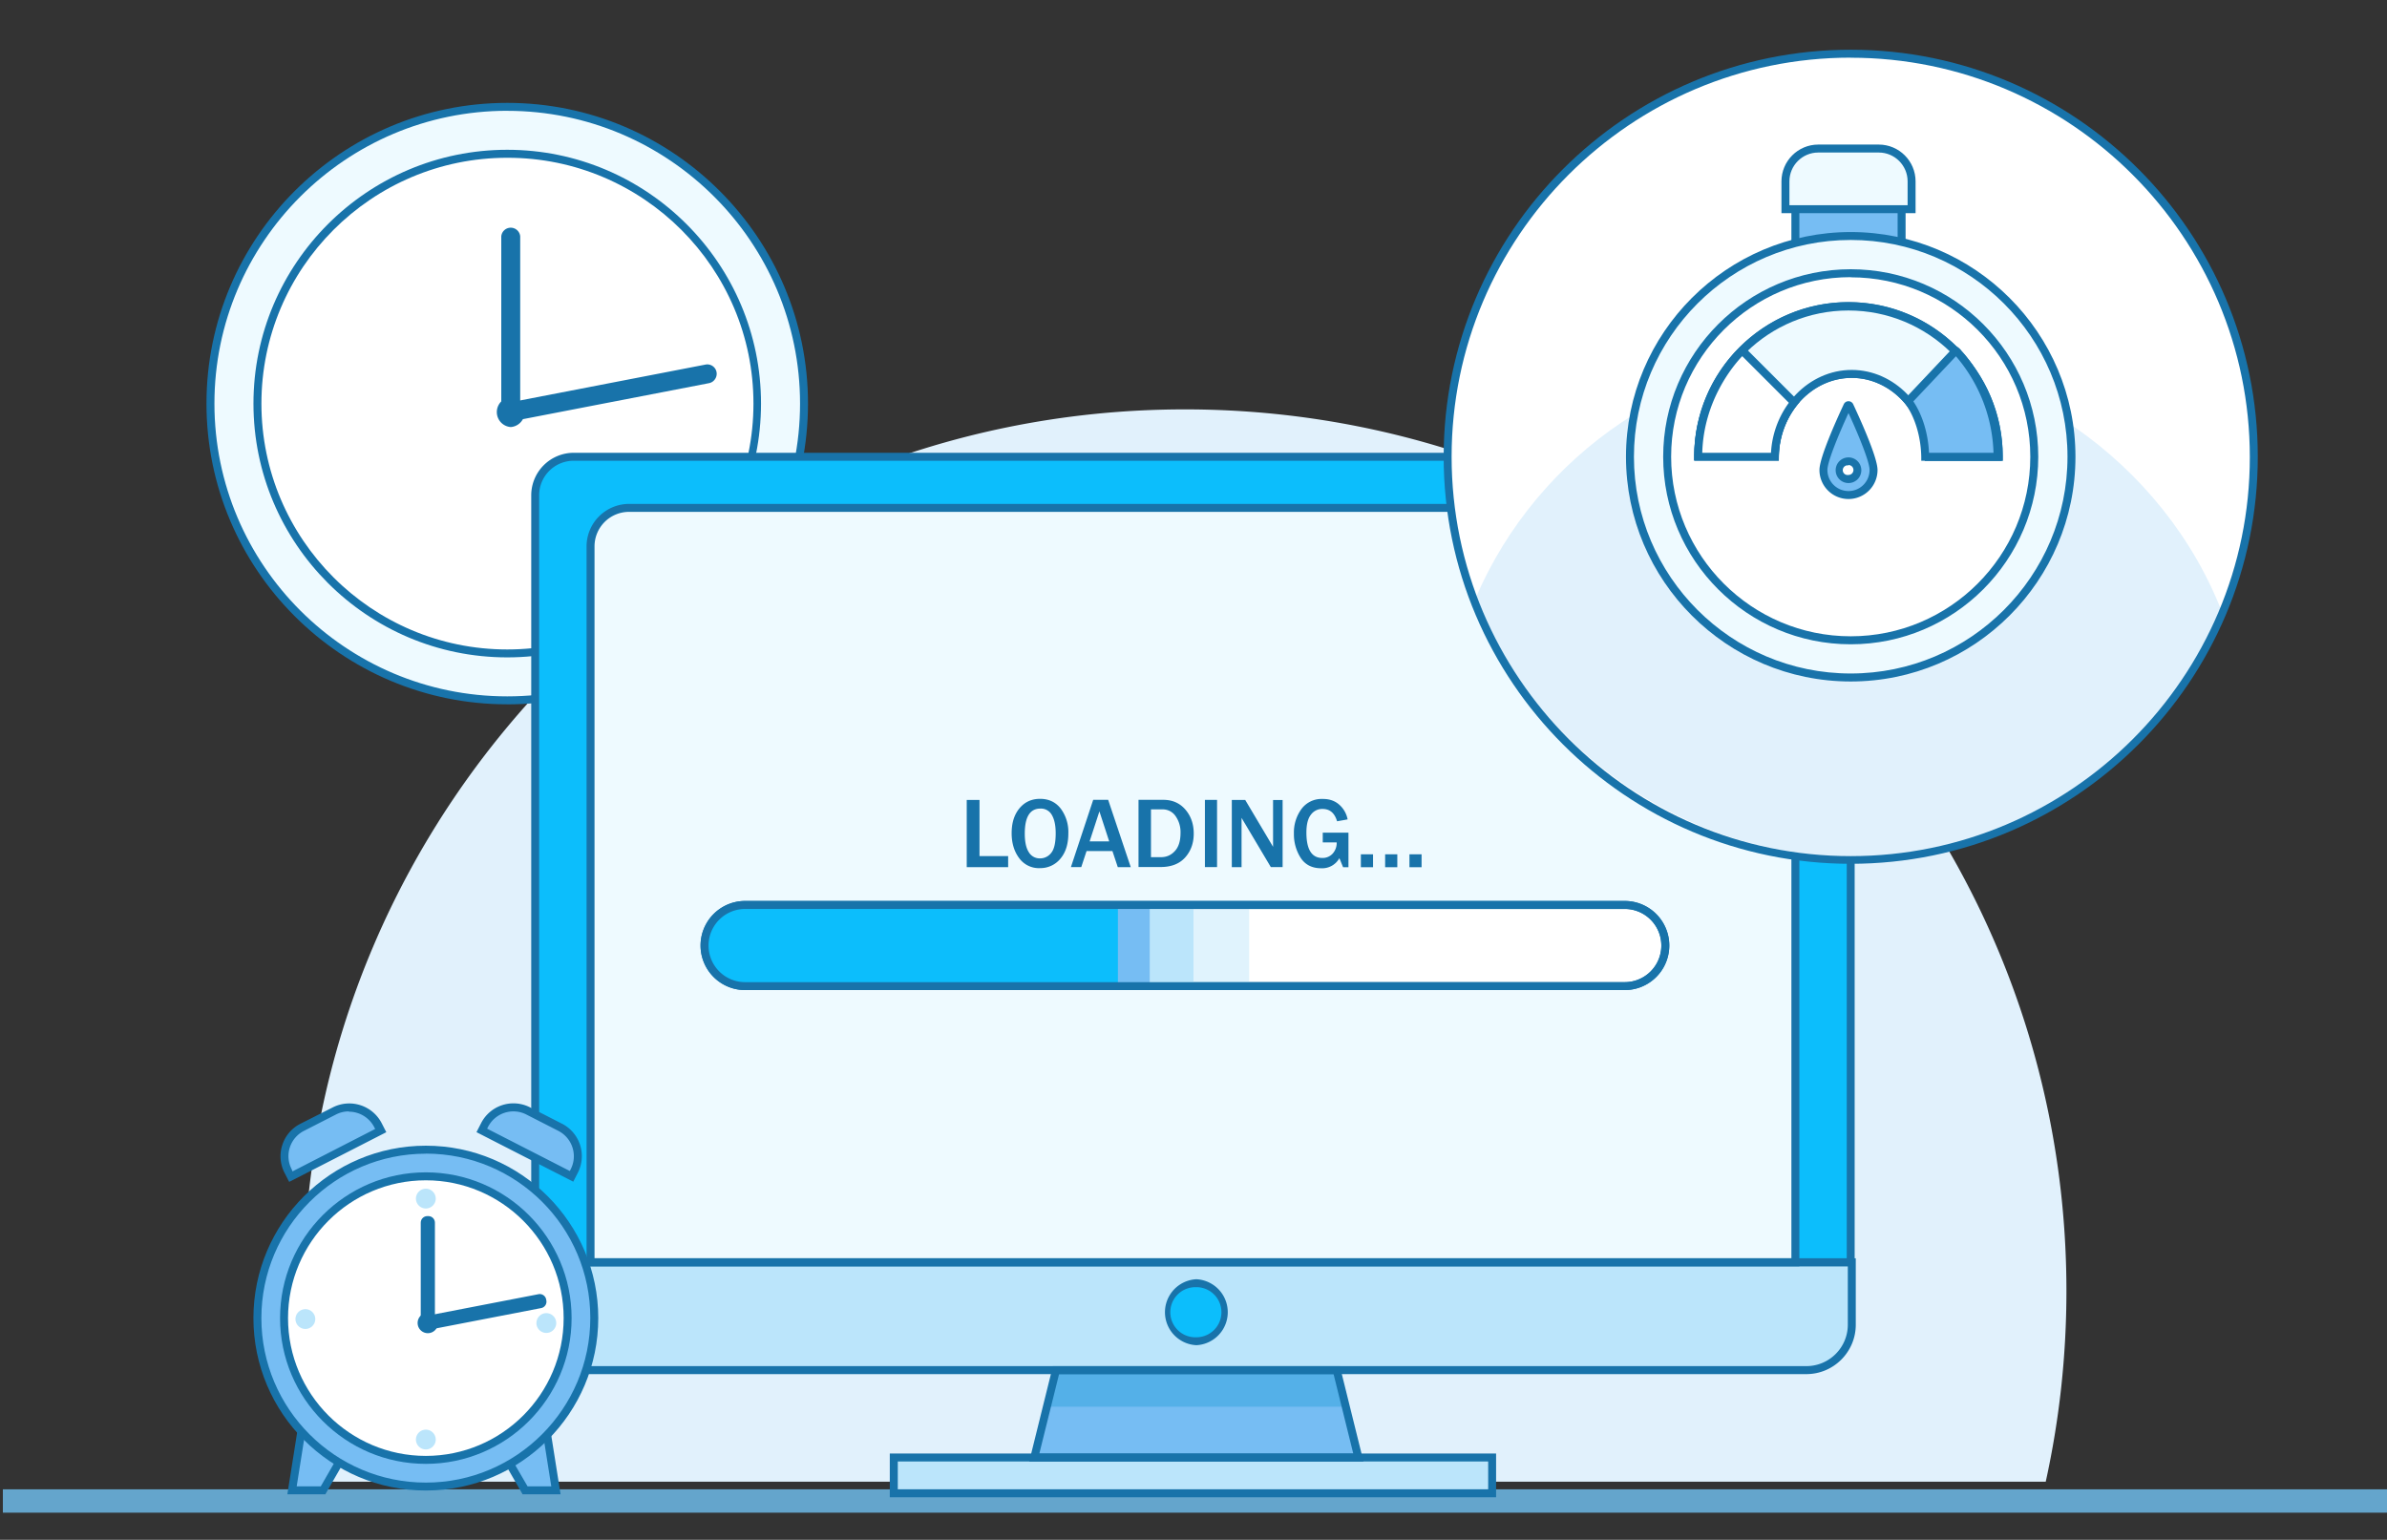 <?xml version="1.0" encoding="UTF-8"?>
<svg xmlns="http://www.w3.org/2000/svg" viewBox="0 0 60000 38708">
  <rect x="0" y="0" width="60000" height="38708" fill="#333333" stroke="none"/>
  <path d="M51942 32450c0 1647-180 3252-520 4796H8146a22283 22283 0 01-520-4796c0-12238 9920-22159 22158-22159s22158 9921 22158 22159Z" fill="#e1f1fc"></path>
  <circle fill="#eefaff" cx="12750" cy="10146" r="7460" transform="rotate(-45 12750 10146)"></circle>
  <path d="M12750 17705c-4169 0-7560-3391-7560-7560s3391-7559 7560-7559 7560 3391 7560 7560-3391 7560-7560 7560Zm0-14920c-4058 0-7360 3302-7360 7360s3302 7360 7360 7360 7360-3302 7360-7360-3302-7359-7360-7359Z" fill="#1873aa"></path>
  <circle fill="#fff" cx="12750" cy="10146" r="6279" transform="rotate(-45 12750 10146)"></circle>
  <path d="M12750 16525c-3518 0-6379-2862-6379-6380s2862-6380 6379-6380 6379 2862 6379 6380-2862 6380-6379 6380Zm0-12559c-3407 0-6179 2772-6179 6180s2772 6180 6180 6180 6188-2772 6188-6180-2772-6180-6179-6180Z" fill="#1873aa"></path>
  <circle fill="#1873aa" cx="12838" cy="10360" r="276"></circle>
  <path d="M12838 10735a377 377 0 01 0-752 377 377 0 01 0 752Zm0-552a176 176 0 10 0 353 176 176 0 00 0-353Z" fill="#1873aa"></path>
  <path d="M12838 10484c-76 0-138-62-138-138V5941a138 138 0 01 276 0v4405c0 76-62 138-138 138Z" fill="#1873aa"></path>
  <path d="M12838 10584a239 239 0 01-238-238V5941a239 239 0 01 476 0v4405a239 239 0 01-238 238Zm0-4681a38 38 0 00-38 38v4405a38 38 0 10 76 0V5941a38 38 0 00-38-38Z" fill="#1873aa"></path>
  <path d="M12740 10372a140 140 0 01 109-162l4900-948a140 140 0 01 162 109 140 140 0 01-109 162l-4900 948a140 140 0 01-162-109Z" fill="#1873aa"></path>
  <path d="M12875 10584a237 237 0 01-233-193 236 236 0 01 190-278l4900-948a236 236 0 01 240 367c-36 53-89 88-152 100l-4900 948c-15 3-30 4-45 4Zm4900-1224h-7l-4900 948a39 39 0 00-24 16 37 37 0 00-6 28c4 20 24 34 44 30l4900-948a39 39 0 00 24-16 42 42 0 00 6-28 38 38 0 00-37-31Z" fill="#1873aa"></path>
  <path d="M22467 36639h15040v900h-15040" fill="#bbe5fb"></path>
  <path d="M34144 36639h-8145l544-2197H33600l544 2197" fill="#76bdf3"></path>
  <path d="m33600 34442 228 920h-7513l228-920H33600" fill="#54b0e8"></path>
  <path d="M45405 34442h-30810A1142 1142 0 01 13453 33300v-1569h33094V33300c0 631-511 1142-1142 1142Z" fill="#bbe5fb"></path>
  <path d="M46520 31730H13453V12450a968 968 0 01 968-968h31130a968 968 0 01 968 968v19280Z" fill="#0cbefc"></path>
  <path d="M45129 31730H14844V13735a968 968 0 01 968-968h28349a968 968 0 01 968 968V31730Z" fill="#eefaff"></path>
  <path d="M45405 34542h-30810A1243 1243 0 01 13353 33300v-1669h33294V33300c0 685-557 1242-1242 1242ZM13553 31830v1469c0 575 467 1042 1042 1042h30810c575 0 1042-467 1042-1042V31830H13553Z" fill="#1873aa"></path>
  <path d="M34272 36739h-8401l594-2397h7214l594 2397Zm-8146-200h7890l-495-1997h-6900l-496 1997ZM46620 31830H13353V12450a1070 1070 0 01 1068-1068h31130a1070 1070 0 01 1068 1068v19380Zm-33067-200H46420V12450a868 868 0 00-868-868h-31130a868 868 0 00-870 868v19180Z" fill="#1873aa"></path>
  <path d="M45229 31830H14744V13735a1070 1070 0 01 1068-1068h28349a1070 1070 0 01 1068 1068V31830Zm-30285-200h30085V13735a868 868 0 00-868-868H15812a868 868 0 00-868 868V31630Z" fill="#1873aa"></path>
  <path d="M30801 32986a729 729 0 11-1457 0 729 729 0 01 1457 0Z" fill="#0cbefc"></path>
  <path d="M30072 33815a830 830 0 01 0-1658 830 830 0 01 0 1658Zm0-1458a630 630 0 10 0 1259 630 630 0 00 0-1260Z" fill="#1873aa"></path>
  <circle fill="#fff" cx="46520" cy="11482" r="10132" transform="rotate(-45 46520 11482)"></circle>
  <path d="M55872 15430c-1557 3595-5136 6110-9303 6110s-8020-2708-9470-6522c1550-3596 5130-6111 9300-6111s8010 2710 9470 6523Z" fill="#e1f1fc"></path>
  <path d="M45129 5133h2670v1600h-2670" fill="#76bdf3"></path>
  <path d="M47900 6833h-2871v-1800h2870v1800Zm-2671-200h2470v-1400h-2470v1400Z" fill="#1873aa"></path>
  <path d="M45704 3734h1521c455 0 825 370 825 825v700h-3171v-700c0-455 370-825 825-825Z" fill="#eefaff"></path>
  <path d="M48150 5359h-3371v-800c0-510 415-925 925-925h1521c510 0 925 415 925 925v800Zm-3171-200h2971v-600c0-400-325-725-725-725h-1521c-400 0-725 325-725 725v600Z" fill="#1873aa"></path>
  <path d="M46520 21714c-5642 0-10232-4590-10232-10232S40877 1250 46520 1250s10232 4590 10232 10232-4590 10232-10232 10232Zm0-20265c-5532 0-10032 4500-10032 10032s4500 10040 10032 10040 10032-4500 10032-10030-4500-10040-10032-10040Z" fill="#1873aa"></path>
  <circle fill="#eefaff" cx="46520" cy="11482" r="5549" transform="rotate(-76.39 46520 11482)"></circle>
  <path d="M46520 17131c-3115 0-5649-2534-5649-5649s2534-5649 5649-5649 5649 2534 5649 5649-2534 5649-5650 5649Zm0-11099c-3005 0-5449 2445-5449 5450s2445 5448 5449 5448 5449-2445 5449-5449-2445-5449-5450-5449Z" fill="#1873aa"></path>
  <circle fill="#fff" cx="46520" cy="11482" r="4614"></circle>
  <path d="M46520 16196c-2600 0-4714-2115-4714-4714s2115-4714 4714-4714 4714 2115 4714 4714-2115 4714-4714 4714Zm0-9229c-2489 0-4514 2025-4514 4514s2025 4514 4514 4514 4514-2025 4514-4514-2025-4510-4514-4510Z" fill="#1873aa"></path>
  <path d="M28100 22749v2039h-9370a1022 1022 0 01-1020-1020 1018 1018 0 01 1020-1019H28100Z" fill="#0cbefc"></path>
  <path d="M40839 24788h-22110c-561 0-1020-459-1020-1020 0-561 459-1020 1020-1020h22110c561 0 1020 460 1020 1020 0 561-459 1020-1020 1020Z" fill="#fff"></path>
  <path d="M40839 24888h-22110a1120 1120 0 01 0-2240h22110a1120 1120 0 01 0 2240Zm-22110-2039a920 920 0 00 0 1840h22110a920 920 0 00 0-1840h-22110Z" fill="#1873aa"></path>
  <path d="M31400 22749v2039H18845c-625 0-1135-459-1135-1020 0-280 127-535 333-720a1202 1202 0 01 802-299H31400Z" fill="#bbe5fb" opacity=".46"></path>
  <path d="M30000 22749v2039H18730a1022 1022 0 01-1020-1020 1018 1018 0 01 1020-1019H30000Z" fill="#bbe5fb"></path>
  <path d="M28900 22749v2039H18638c-511 0-928-459-928-1020 0-280 104-535 272-720a888 888 0 01 656-299H28900Z" fill="#76bdf3"></path>
  <path d="M28100 22749v2039h-9370a1022 1022 0 01-1020-1020 1018 1018 0 01 1020-1019H28100Z" fill="#0cbefc"></path>
  <path d="M46464 7705a3777 3777 0 00-3777 3777h1926c18-1154 876-2083 1934-2083s1917 930 1934 2083h1760a3777 3777 0 00-3777-3777Z" fill="#fff"></path>
  <path d="M50342 11582h-1960v-98c-18-1094-841-1985-1836-1985s-1817 879-1834 1974v99h-2126v-100c0-2138 1739-3877 3877-3877s3878 1739 3878 3877v100Zm-1765-200h1563c-53-1981-1682-3577-3677-3577S42841 9400 42787 11382h1728c65-1158 957-2083 2030-2083s1966 926 2031 2083ZM40840 24888H18730a1120 1120 0 01 0-2240h22110a1120 1120 0 01 0 2240Zm-22110-2039a920 920 0 00 0 1840h22110a920 920 0 00 0-1840H18730Z" fill="#1873aa"></path>
  <path d="M46464 7705a3777 3777 0 00-3777 3777h1926c18-1154 876-2083 1934-2083s1917 930 1934 2083h1760a3777 3777 0 00-3777-3777Z" fill="#eefaff"></path>
  <path d="M50342 11582h-1960v-98c-18-1094-841-1985-1836-1985s-1817 879-1834 1974v99h-2126v-100c0-2138 1739-3877 3877-3877s3878 1739 3878 3877v100Zm-1765-200h1563c-53-1981-1682-3577-3677-3577S42841 9400 42787 11382h1728c65-1158 957-2083 2030-2083s1966 926 2031 2083Z" fill="#1873aa"></path>
  <path d="m45018 10036-1225-1225c46-46-1107 973-1107 2671h1926c8-524 191-1000 485-1366l-80-80Z" fill="#fff"></path>
  <path d="M44711 11582h-2124v-100c0-1382 766-2365 1067-2669h-1l71-72 3 3c22-19 36-29 43-31l74-20 36 62 1354 1354-56 70a2136 2136 0 00-463 1305l-2 98Zm-1923-200h1728a2336 2336 0 01 449-1257l-1172-1172c-226 237-968 1115-1005 2430Z" fill="#1873aa"></path>
  <path d="m48009 10036 1157-1225c-43-46 1045 973 1045 2671h-1820c-8-524-161-1055-440-1420l57-26Z" fill="#76bdf3"></path>
  <path d="M50311 11582h-2018v-99c-9-517-166-1026-421-1361l-76-100 153-69 1130-1196 38-64 73 20c6 2 21 13 43 33l4-4 65 69-2 2c285 305 1010 1285 1010 2669v100Zm-1823-200h1621a3894 3894 0 00-944-2426l-1071 1134c230 344 371 804 394 1292Z" fill="#1873aa"></path>
  <path d="M47095 11814a630 630 0 11-1260 0c0-304 482-1352 603-1610a30 30 0 01 55 0c120 258 603 1306 603 1610Z" fill="#76bdf3"></path>
  <path d="M46464 12544a730 730 0 01-730-730c0-312 428-1260 612-1653a130 130 0 01 236 0c184 393 612 1340 612 1653a730 730 0 01-730 730Zm0-2162c-257 561-530 1226-530 1432a530 530 0 00 1060 0c0-206-273-871-530-1432Z" fill="#1873aa"></path>
  <path d="M46686 11821a221 221 0 11-444 0 221 221 0 11 444 0Z" fill="#fff"></path>
  <path d="M46464 12143a322 322 0 11 0-645 322 322 0 01 0 645Zm0-444a122 122 0 10 0 240 122 122 0 00 0-249Zm-21124 10100H24300v-1690h321v1411h720v280Zm800 24a613 613 0 01-523-253c-125-168-188-376-188-624s57-452 188-617c134-166 309-248 527-248s393 82 520 247a986 986 0 01 190 621c0 261-63 472-196 632a648 648 0 01-528 241Zm3-245a350 350 0 00 279-137c76-90 114-255 114-494 0-194-31-346-94-456a313 313 0 00-292-165c-261 0-391 210-391 630 0 204 33 360 100 464a319 319 0 00 285 158Zm2280 220h-326l-135-405h-650l-133 403h-260l560-1690h376l567 1690Zm-542-648-246-754-246 754h490Zm737 646v-1690h623c230 0 415 82 555 245 140 163 210 364 210 604s-73 440-216 600c-144 160-349 240-617 240h-555Zm313-249h254c136 0 252-50 347-154 95-102 142-255 142-457a700 700 0 00-124-420 388 388 0 00-329-170h-290v1200Zm1660 250h-304v-1690h305v1690Zm1649 0h-296l-642-1080-48-80-46-78v1240h-245v-1690H31300l592 996 108 182V20110h240V21800Zm1655-865V21800h-135l-93-228a493 493 0 01-457 254c-230 0-402-88-516-262a1097 1097 0 01-170-608 1000 1000 0 01 190-620 627 627 0 01 532-252c170-2 310 47 420 146a654 654 0 01 208 368l-265 47c-61-206-180-310-366-310a350 350 0 00-292 145c-75 95-113 245-113 448 0 426 134 639 400 639a340 340 0 00 259-108 398 398 0 00 102-283h-350v-245h636Zm618 540V21800h-306v-325h306Zm610 0V21800h-306v-325h306Zm610 0V21800h-305v-325h306Z" fill="#1873aa"></path>
  <path d="M72 37438h60000v587H72" fill="#64a5cc"></path>
  <path d="M37606 37638h-15240v-1100h15240v1100Zm-15039-200h14840v-700h-14840v700Z" fill="#1873aa"></path>
  <path d="m13681 35610 293 1853h-780l-533-927 1020-926" fill="#76bdf3"></path>
  <path d="M14091 37563h-955l-602-1047 1216-1105 341 2152Zm-839-200h605l-246-1555-820 748 470 807Z" fill="#1873aa"></path>
  <path d="m7633 35610-293 1853h780l533-927-1020-926" fill="#76bdf3"></path>
  <path d="M8178 37563h-955l341-2152 1216 1105-602 1047Zm-720-200h605l464-807-823-748-246 1555Z" fill="#1873aa"></path>
  <circle fill="#76bdf3" cx="10704" cy="33135" r="4234"></circle>
  <path d="M10704 37468c-2390 0-4334-1944-4334-4334S8314 28800 10704 28800s4334 1944 4334 4334-1944 4334-4334 4334Zm0-8467c-2279 0-4134 1854-4134 4134s1854 4134 4134 4134 4134-1860 4134-4140-1854-4130-4134-4130Z" fill="#1873aa"></path>
  <circle fill="#fff" cx="10704" cy="33135" r="3564" transform="rotate(-76.46 10705 33136)"></circle>
  <path d="M10704 36798c-2020 0-3664-1644-3664-3664s1644-3664 3664-3664 3664 1644 3664 3664-1644 3664-3664 3664Zm0-7128c-1910 0-3464 1554-3464 3464s1554 3464 3464 3464 3464-1554 3464-3464-1554-3464-3464-3464Z" fill="#1873aa"></path>
  <path d="M10910 33256a157 157 0 11-315 0 157 157 0 01 315 0Z" fill="#1873aa"></path>
  <path d="M10754 33513a256 256 0 11 0-513 256 256 0 01 0 513Zm0-313c-31 0-56 25-56 57s25 56 56 56 57-25 57-56-25-57-57-57Z" fill="#1873aa"></path>
  <rect fill="#1873aa" width="157" height="2656" x="10676" y="30670" rx="64" ry="64"></rect>
  <path d="M10740 30570h28c91 0 164 74 164 164v2528c0 91-74 164-164 164h-28c-91 0-164-74-164-164v-2528c0-90 74-164 164-164Z" fill="#1873aa"></path>
  <rect fill="#1873aa" width="157" height="2989" x="12087" y="31485" rx="64" ry="64" transform="rotate(79.05 12166 32980)"></rect>
  <path d="M10764 33429c-77 0-146-55-161-133l-5-28a164 164 0 01 130-192l2808-543a164 164 0 01 192 130l5 27a164 164 0 01-130 192l-2808 543c-10 2-21 3-31 3Zm2802-743Z" fill="#1873aa"></path>
  <path d="M10704 30379a250 250 0 01-249-249 250 250 0 01 250-249 250 250 0 01 248 249 250 250 0 01-249 249Zm0 6057a250 250 0 01-249-249 250 250 0 01 250-249 250 250 0 01 248 249 250 250 0 01-249 249Zm2780-3178a250 250 0 01 248-249 250 250 0 01 250 250 250 250 0 01-250 248 250 250 0 01-249-249Zm-6057-100a250 250 0 01 250-249 250 250 0 01 248 250 250 250 0 01-250 248 250 250 0 01-248-249Z" fill="#bbe5fb"></path>
  <path d="m7595 28338 802-410a816 816 0 01 1098 355l70 134-2256 1154-69-135a816 816 0 01 355-1098Z" fill="#76bdf3"></path>
  <path d="m7266 29705-114-223a909 909 0 01-56-699 908 908 0 01 455-534l810-410a917 917 0 01 1235 399l114 223-2433 1245Zm1502-1767c-110 0-221 25-325 79l-802 410a713 713 0 00-310 964l22 55L9430 28380l-23-45a718 718 0 00-639-390Z" fill="#1873aa"></path>
  <path d="m14365 29570-2255-1154 70-134a816 816 0 01 1097-355l801 410a816 816 0 01 355 1098l-69 134Z" fill="#76bdf3"></path>
  <path d="m14410 29705-2433-1245 114-223a913 913 0 01 1233-400l802 410a916 916 0 01 398 1234l-114 223Zm-2164-1332 2077 1063 23-45c180-352 40-784-312-964l-802-410a716 716 0 00-965 311l-23 45Z" fill="#1873aa"></path>
</svg>
